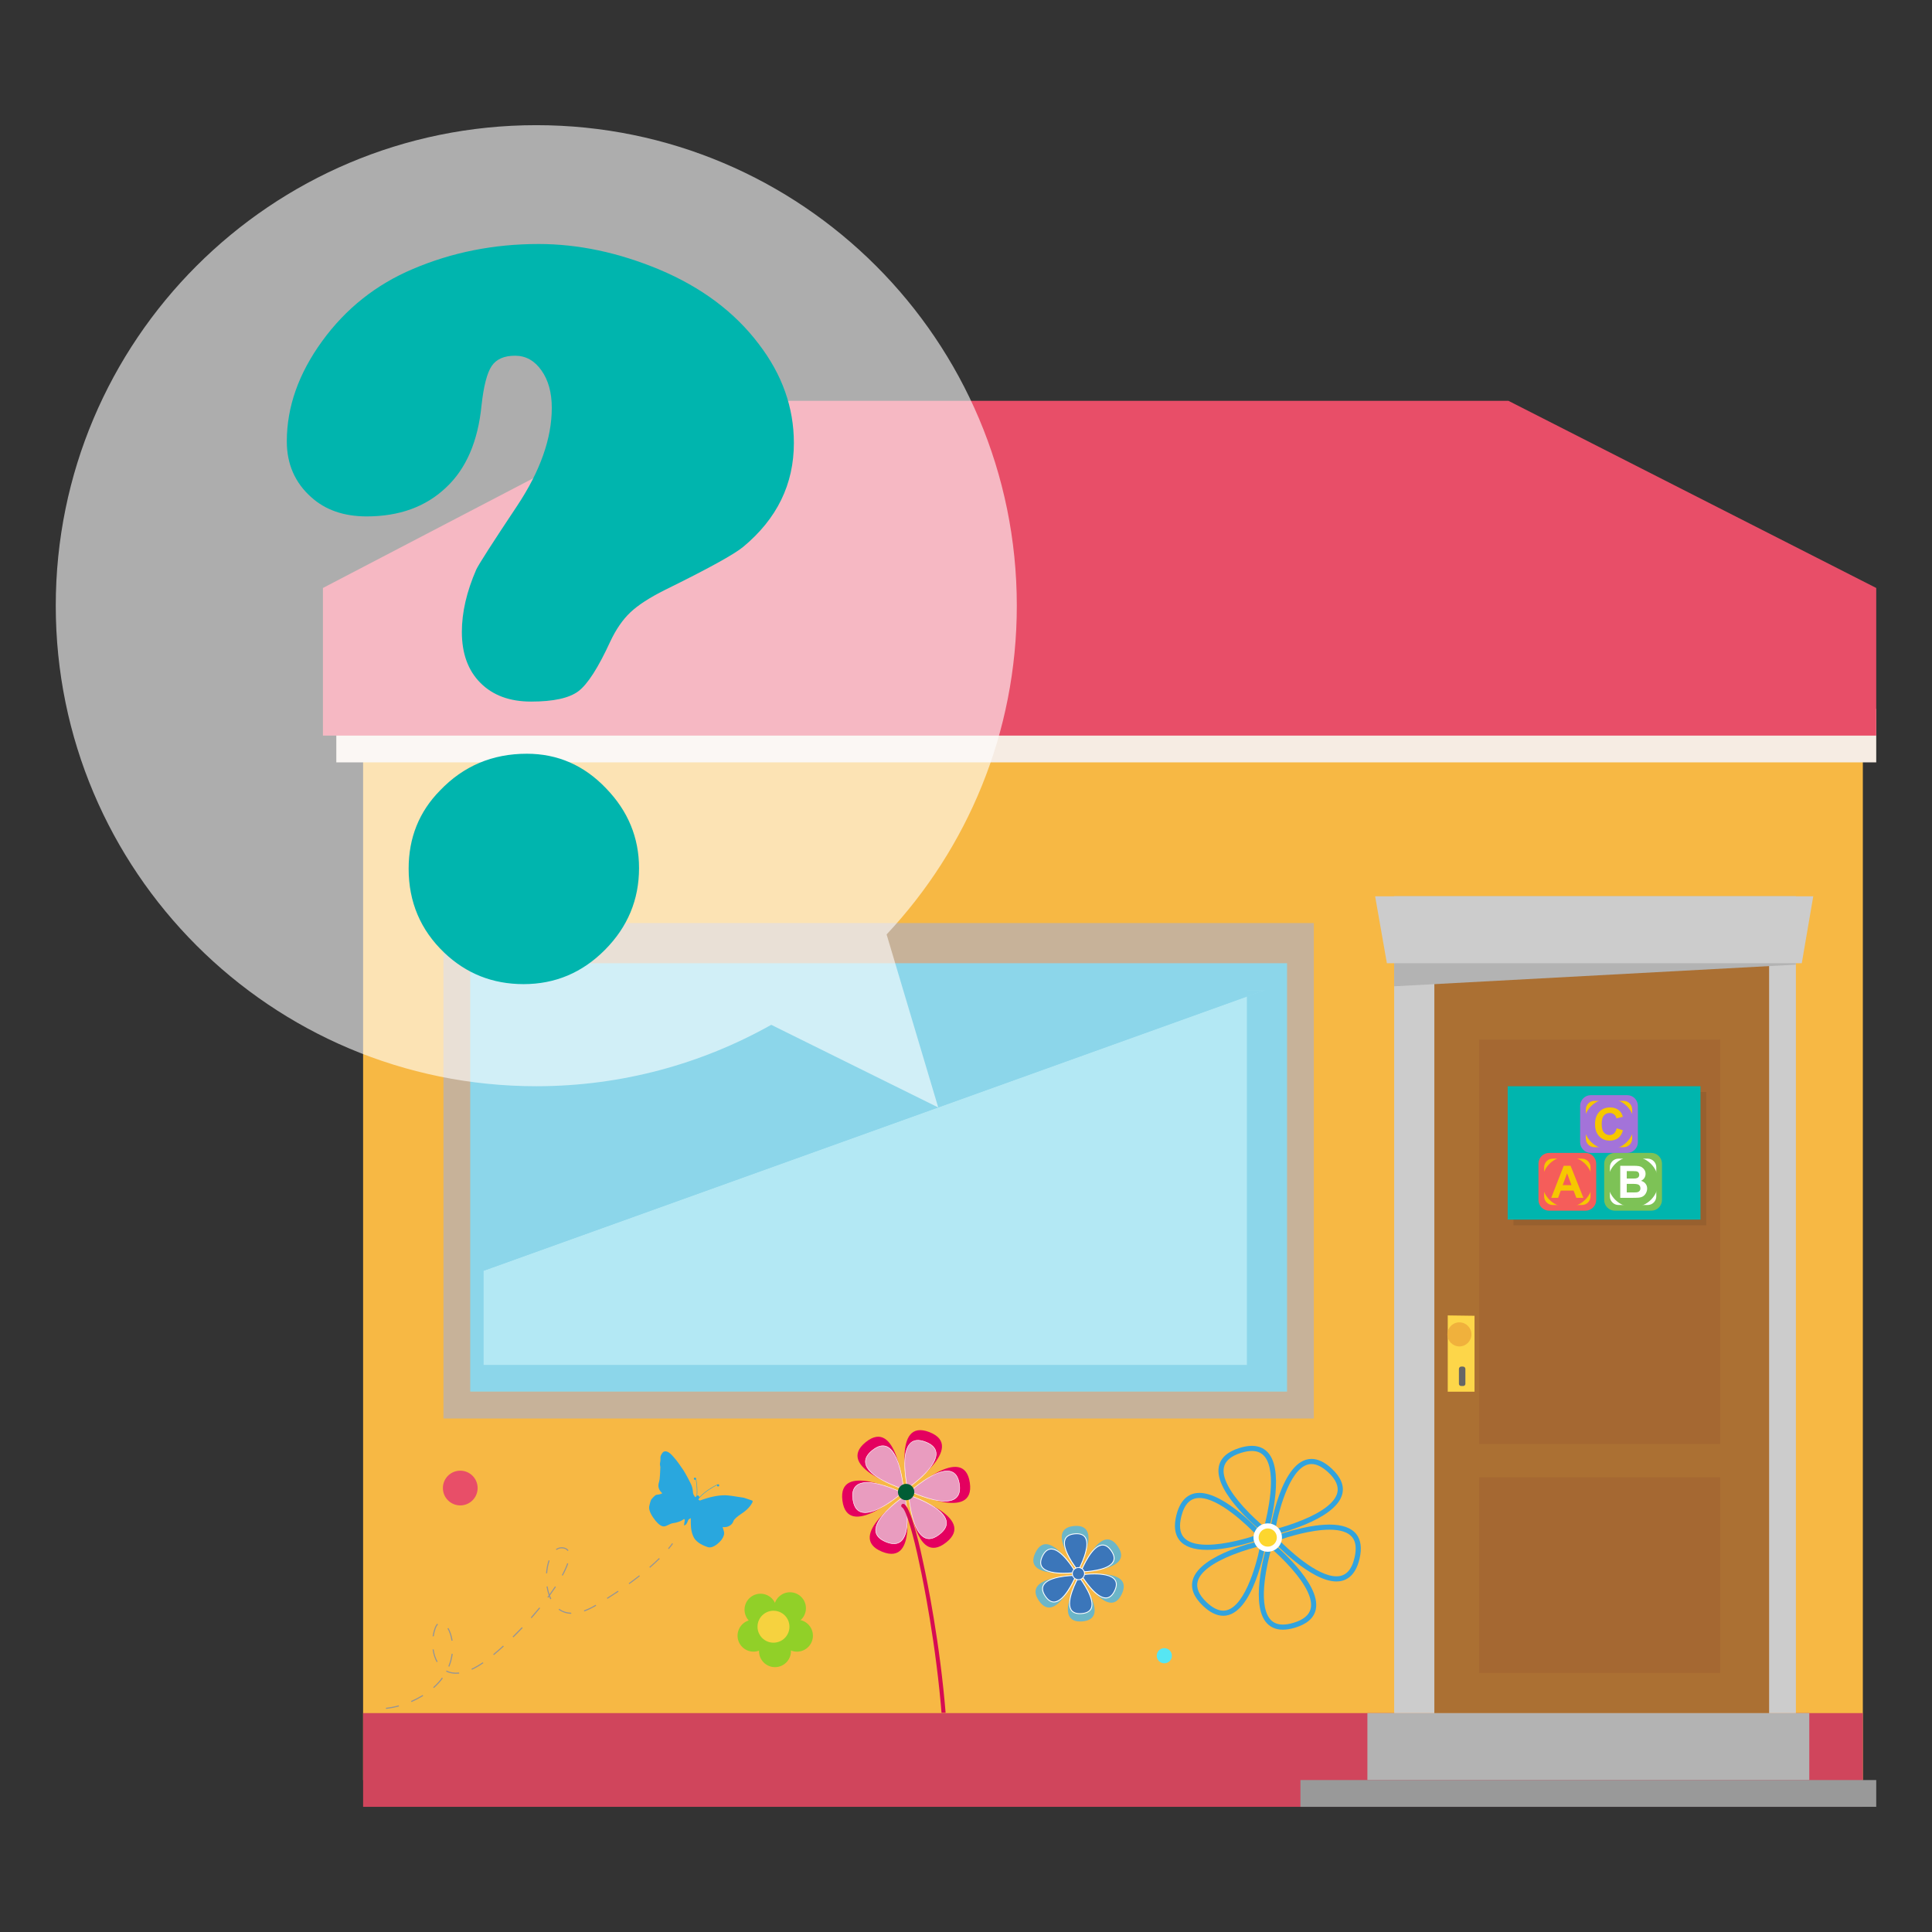<svg enable-background="new -675 -675 1500 1500" height="1500" viewBox="-675 -675 1500 1500" width="1500" xmlns="http://www.w3.org/2000/svg" xmlns:xlink="http://www.w3.org/1999/xlink"><rect x="-675" y="-675" width="1500" height="1500" fill="#333333" stroke="none"/><clipPath id="a"><path d="m-377.977 355.275h793.451v299.564h-793.451z"/></clipPath><clipPath id="b"><path d="m-377.977 355.275h793.451v299.564h-793.451z"/></clipPath><path d="m771.308 707.025h-1164.393v-894.026l1164.393.249z" fill="#f7b844"/><path d="m-393.085 655.046h1164.393v72.772h-1164.393z" fill="#d0455c"/><path d="m386.643 655.046h343.08v51.979h-343.08z" fill="#b3b3b3"/><path d="m334.66 707.025h447.043v20.793h-447.043z" fill="#999"/><path d="m-413.878-124.684h1195.581v41.586h-1195.581z" fill="#f6ece3"/><path d="m-320.31 62.45h654.97v343.081h-654.97z" fill="#8cd6ea"/><path d="m345.057 426.325h-675.763v-384.667h675.763zm-654.971-20.794h634.177v-332.684h-634.177z" fill="#c7b299"/><path d="m-299.517 311.608v73.129h592.593v-291.097h13.767z" fill="#b3e8f4"/><path d="m-299.517 93.64v217.968l606.867-217.968z" fill="#8cd6ea"/><path d="m781.703-103.891h-1205.976v-114.609l278.507-145.299h641.907l285.562 145.299z" fill="#e84e68"/><path d="m-73.304 594.554c6.852 0 12.406 5.563 12.406 12.408 0 6.842-5.555 12.406-12.406 12.406-6.849 0-12.402-5.564-12.402-12.406 0-6.845 5.554-12.408 12.402-12.408z" fill="#91d028"/><path d="m-89.972 582.554c6.85 0 12.397 5.543 12.397 12.387 0 6.842-5.548 12.396-12.397 12.396-6.842 0-12.392-5.554-12.392-12.396.001-6.844 5.551-12.387 12.392-12.387z" fill="#91d028"/><path d="m-84.538 562.36c6.849 0 12.4 5.554 12.4 12.396 0 6.863-5.552 12.406-12.4 12.406-6.854 0-12.406-5.543-12.406-12.406 0-6.842 5.552-12.396 12.406-12.396z" fill="#91d028"/><ellipse cx="-61.669" cy="573.619" fill="#91d028" rx="12.392" ry="12.386"/><path d="m-56.253 582.533c6.853 0 12.4 5.563 12.4 12.407 0 6.852-5.548 12.406-12.4 12.406-6.849 0-12.402-5.555-12.402-12.406 0-6.843 5.553-12.407 12.402-12.407z" fill="#91d028"/><path d="m-74.469 575.569c6.849 0 12.402 5.562 12.402 12.406 0 6.853-5.554 12.405-12.402 12.405-6.847 0-12.399-5.553-12.399-12.405 0-6.843 5.553-12.406 12.399-12.406z" fill="#f6d23f"/><path d="m-317.661 466.833c7.447 0 13.488 6.03 13.488 13.483 0 7.442-6.041 13.481-13.488 13.481-7.445 0-13.482-6.039-13.482-13.481-.001-7.453 6.037-13.483 13.482-13.483z" fill="#e84e68"/><path d="m228.973 604.605c3.249 0 5.886 2.64 5.886 5.889s-2.637 5.89-5.886 5.89-5.891-2.641-5.891-5.89 2.642-5.889 5.891-5.889z" fill="#56e6f3"/><g fill="#e4005f"><path d="m26.151 480.682s-53.448-16.387-28.998-36.022c24.4-19.614 28.998 36.022 28.998 36.022z"/><path d="m29.784 480.011s-12.263-54.499 16.886-43.088c29.194 11.473-16.886 43.088-16.886 43.088z"/><path d="m32.187 482.772s41.277-37.646 45.778-6.659c4.563 31.007-45.778 6.659-45.778 6.659z"/><path d="m30.963 486.244s53.206 17.128 28.484 36.408c-24.692 19.353-28.484-36.408-28.484-36.408z"/><path d="m27.324 486.834s11.507 54.703-17.54 42.885c-29.035-11.859 17.54-42.885 17.54-42.885z"/><path d="m24.983 484.032s-41.835 37.158-45.931 6.071c-4.085-31.088 45.931-6.071 45.931-6.071z"/></g><path d="m26.553 481.128s-44.693-13.635-24.286-30.062c20.421-16.467 24.286 30.062 24.286 30.062z" fill="#e99cbf"/><path d="m26.77 481.433-.31-.07c-.04 0-6.914-2.185-13.909-5.655-9.461-4.691-14.731-9.503-15.654-14.356-.71-3.614 1.081-7.128 5.228-10.437 2.97-2.376 5.717-3.595 8.285-3.595 5.635 0 10.072 5.727 13.243 16.976 2.362 8.346 3.057 16.731 3.057 16.833zm-16.361-33.706c-2.463 0-5.178 1.187-8.035 3.492-4.046 3.209-5.782 6.661-5.119 10.071 2.041 10.608 26.19 18.67 29.059 19.604-.299-3.279-3.534-33.167-15.905-33.167z" fill="#fff"/><path d="m29.588 480.581s-10.278-45.586 14.11-36.033c24.389 9.574-14.11 36.033-14.11 36.033z" fill="#e99cbf"/><path d="m29.436 480.885-.05-.245c-.254-1.023-5.626-25.481 1.537-34.376 2.74-3.473 7.106-4.142 12.878-1.847 4.971 1.918 7.737 4.73 8.143 8.386.568 4.894-3.035 11.086-10.635 18.416-5.681 5.413-11.574 9.463-11.615 9.483zm8.232-37.444c-2.715 0-4.856 1.025-6.495 3.004-6.595 8.287-2.041 30.978-1.479 33.83 2.508-1.766 23.113-16.671 21.886-27.412-.406-3.473-3.067-6.214-7.935-8.082-2.193-.874-4.241-1.34-5.977-1.34z" fill="#fff"/><path d="m31.586 482.894s34.505-31.481 38.303-5.542c3.781 25.889-38.303 5.542-38.303 5.542z" fill="#e99cbf"/><path d="m58.639 490.692c-11.304 0-27.011-7.513-27.157-7.605l-.258-.131.206-.203c.198-.143 17.54-15.858 28.891-15.858 5.472 0 8.745 3.522 9.731 10.396.644 4.406 0 7.818-1.954 10.032-1.879 2.252-5.113 3.369-9.459 3.369zm-26.71-7.817c2.1.964 16.314 7.41 26.71 7.41 4.24 0 7.361-1.076 9.21-3.239 1.842-2.12 2.442-5.411 1.842-9.705-.969-6.649-4.136-10.081-9.37-10.081-10.529.02-26.333 13.787-28.392 15.615z" fill="#fff"/><path d="m30.558 485.778s44.503 14.336 23.828 30.499c-20.656 16.121-23.828-30.499-23.828-30.499z" fill="#e99cbf"/><path d="m46.369 519.841c-5.634 0-10.177-5.857-13.152-17.065-2.254-8.409-2.857-16.896-2.857-16.957v-.305l.249.123c.04 0 6.853 2.203 13.857 5.787 9.411 4.832 14.574 9.756 15.438 14.619.67 3.594-1.161 7.087-5.427 10.365-2.898 2.255-5.665 3.433-8.108 3.433zm-15.604-33.737c.249 3.249 3.057 33.341 15.597 33.341 2.398 0 5.048-1.116 7.917-3.33 4.088-3.208 5.899-6.6 5.265-10.021-1.873-10.631-25.921-19.035-28.779-19.99z" fill="#fff"/><path d="m27.491 486.368s9.677 45.654-14.621 35.736c-24.306-9.869 14.621-35.736 14.621-35.736z" fill="#e99cbf"/><path d="m19.049 523.729c-1.842 0-3.939-.456-6.238-1.421-5.01-2.05-7.717-4.924-8.077-8.527-.457-4.874 3.224-11.005 10.944-18.215 5.741-5.401 11.657-9.371 11.718-9.371l.262-.212.043.323c0 .062 1.328 6.387 1.787 13.737.561 9.868-.717 16.822-3.733 20.56-1.695 2.049-3.939 3.126-6.706 3.126zm8.336-37.079c-2.503 1.747-23.325 16.317-22.255 27.068.359 3.472 2.971 6.223 7.827 8.225 5.568 2.313 9.753 1.726 12.474-1.573 6.665-8.256 2.526-30.917 1.954-33.72z" fill="#fff"/><path d="m25.547 483.99s-34.932 30.988-38.419 5.037c-3.364-25.95 38.419-5.037 38.419-5.037z" fill="#e99cbf"/><path d="m-3.303 499.576c-5.513 0-8.796-3.543-9.711-10.549-.633-4.386.092-7.727 2.037-9.929 1.902-2.194 5.008-3.271 9.213-3.271 11.31 0 27.261 7.919 27.413 7.959l.249.174-.195.152c-.218.122-17.602 15.464-29.006 15.464zm1.539-23.352c-4.097 0-7.111 1.026-8.899 3.139-1.894 2.07-2.549 5.351-1.989 9.675.919 6.731 4.046 10.162 9.35 10.162 10.595 0 26.459-13.4 28.495-15.197-2.102-1.047-16.52-7.779-26.957-7.779z" fill="#fff"/><path d="m33.466 479.442c2.198 2.712 1.792 6.711-.976 8.904-2.715 2.203-6.736 1.757-8.897-.924-2.238-2.803-1.776-6.741.924-8.935 2.715-2.192 6.747-1.785 8.949.955z" fill="#005d35"/><path d="m-90.559 490.834-.407-.812-6.456-2.173c-7.539-1.278-12.424-1.929-14.651-1.929-5.664-.021-12.193 1.341-19.553 4.112l-.645-.396c-.188-.112-.586-.265-.459-.56.032-.091.438-.478.615-1.005 5.116-5.604 11.776-9.036 13.838-10.011-.075.347.02.722.351.914.417.253.949.123 1.209-.305.228-.426.08-.954-.321-1.188-.243-.152-.513-.132-.761-.021-.437.173-8.256 3.645-14.235 10.001-.009-.365-.131-.712-.486-1.096-.376-.406-.812-.356-1.229-.144.531-6.862-.706-12.753-.843-13.341-.062-.254-.192-.488-.457-.599-.437-.213-.955 0-1.151.438-.198.445 0 .953.436 1.167.365.142.716.011.97-.265.351 1.859 1.152 7.037.665 12.854-.543.426-.99 1.004-1.071.995 0 0-.644-1.018-.863-1.332-.583-.75-.883-1.694-.968-3.137-.104-2.071-.677-4.182-1.736-6.284-.478-.964-1.143-2.283-2.016-3.918-1.331-2.498-2.488-4.549-3.493-6.153-2.935-4.314-4.792-6.964-5.615-7.919-2.877-3.3-6.071-7.898-9.618-6.721-1.113.376-2.413 2.741-2.67 3.898-.112.527-.062 1.634-.053 2.192.011 1.464-.279 2.468-.354 3.105-.132.996.158 1.961.295 2.926.02.122-.137 2.213-.314 6.284-.102 2.406-.376 4.132-.717 5.209-1.157 3.37-.295 6.294 2.54 8.711-.646.416-1.377.71-2.181.884-2.085.477-2.211.051-3.242.781-.995.73-1.766 1.584-2.989 3.025-.781.934-1.529 4.589-1.529 4.589-.832 2.468.133 5.686 2.89 9.685 2.526 3.697 4.853 5.89 7.005 6.62 1.122.376 2.436.184 3.966-.629 1.933-1.016 3.364-1.574 4.334-1.705 1.715-.225 3.217-.569 4.519-1.056 1.614-.529 2.974-1.28 4.086-2.215.209.225.416.458.633.651-.04.618-.12 1.236-.287 1.866l-.367 2.619c.107-.141.397-.283.823-.416.457-.192.762-.405.895-.639.188-.224.456-.67.801-1.361.458-1.217.802-1.958 1.011-2.223.204-.254.467-.477.786-.6.345-.162.655-.335.948-.528-.025 3.636.043 6.194.23 7.656.31 2.681.984 5.065 2.045 7.178.737 1.513 2.062 2.913 3.93 4.295 1.882 1.32 4.167 2.416 6.833 3.31 2.143.731 4.644-.04 7.537-2.334 2.554-2.031 4.219-4.185 4.971-6.438.421-1.219.478-2.355.182-3.351-.142-.559-.478-1.685-.984-3.392 2.131.254 3.991-.121 5.575-1.137 1.379-.833 2.315-2.011 2.826-3.553.438-1.32 2.649-3.311 6.61-5.979 4.04-2.653 6.828-5.707 8.366-9.1z" fill="#29a7de"/><g fill="#32a3dd"><path d="m308.628 517.292-2.312-1.808c-1.563-1.269-38.865-31.158-35.049-51.678 1.261-6.751 6.662-11.675 16.021-14.6 10.538-3.299 18.376-1.623 23.158 4.782 12.131 16.335-.438 58.693-.964 60.501zm-11.672-65.77c-2.501 0-5.363.508-8.489 1.503-7.839 2.438-12.326 6.314-13.28 11.503-1.381 7.381 3.95 17.94 15.33 30.529 6.192 6.823 12.618 12.529 15.97 15.37 2.589-9.786 10.021-41.595.761-54.053-2.416-3.258-5.787-4.852-10.292-4.852z"/><path d="m310.313 517.475.447-2.903c.367-2.315 9.037-56.875 32.489-56.875 5.017 0 10.275 2.507 15.657 7.491 7.167 6.683 9.927 13.423 8.161 20.042-5.361 20.164-51.921 31.129-53.891 31.585zm32.937-55.799c-15.634 0-25.056 34.031-28.052 50.521 4.242-1.118 12.567-3.535 21.107-7.057 15.687-6.457 24.996-13.696 26.925-20.944 1.351-5.097-1.015-10.54-7.045-16.125-4.597-4.244-8.947-6.395-12.935-6.395z"/><path d="m362.623 552.847c-20.135 0-48.449-30.387-49.628-31.677l-2.01-2.161 2.762-1.046c.974-.387 24.457-9.279 43.44-9.279 9.942 0 16.947 2.476 20.837 7.38 3.602 4.519 4.436 10.976 2.527 19.179-3.42 14.548-11.615 17.604-17.928 17.604zm-44.633-32.204c6.904 6.977 29.19 28.216 44.633 28.216 7.156 0 11.754-4.733 14.041-14.51 1.613-6.965 1.044-12.295-1.768-15.808-3.099-3.899-9.069-5.899-17.715-5.899-14.499.02-32.309 5.666-39.191 8.001z"/><path d="m321.014 590.29c-5.888 0-10.497-2.214-13.654-6.538-12.021-16.429 1.148-58.785 1.738-60.592l.871-2.802 2.295 1.868c1.554 1.279 38.438 31.696 34.338 52.153-1.343 6.752-6.824 11.585-16.236 14.377-3.401 1.006-6.55 1.534-9.352 1.534zm-8.973-63.018c-2.764 9.776-10.642 41.626-1.482 54.124 2.404 3.289 5.846 4.914 10.436 4.914 2.427 0 5.199-.447 8.225-1.36 7.898-2.346 12.406-6.163 13.463-11.342 1.471-7.351-3.687-17.979-14.916-30.73-6.049-6.903-12.416-12.712-15.726-15.606z"/><path d="m274.742 579.486c-5.099 0-10.398-2.598-15.762-7.733-7.104-6.764-9.764-13.545-7.908-20.145 5.666-20.081 52.359-30.398 54.35-30.813l2.884-.639-.489 2.903c-.405 2.294-9.766 56.427-33.075 56.427zm28.61-54.112c-4.266 1.065-12.612 3.35-21.223 6.731-15.774 6.264-25.178 13.36-27.206 20.559-1.441 5.097.859 10.559 6.8 16.234 4.609 4.396 8.977 6.609 13.02 6.609 15.551.001 25.378-33.767 28.609-50.133z"/><path d="m262.172 528.318c-10.338 0-17.587-2.559-21.545-7.615-3.573-4.568-4.346-11.046-2.295-19.29 3.554-14.335 11.676-17.34 17.869-17.34 20.142 0 48.305 31.065 49.483 32.376l1.949 2.183-2.741 1.016c-.965.345-23.877 8.67-42.72 8.67zm-5.971-40.286c-7.026 0-11.616 4.689-14.031 14.335-1.728 6.965-1.198 12.325 1.594 15.879 3.158 4.041 9.331 6.092 18.408 6.092 14.363 0 31.726-5.219 38.478-7.462-6.823-7.097-28.999-28.844-44.449-28.844z"/></g><path d="m317.909 516.054c1.481 4.761-1.156 9.839-5.932 11.33-4.75 1.513-9.845-1.157-11.35-5.929-1.501-4.752 1.168-9.838 5.94-11.31 4.753-1.503 9.837 1.147 11.342 5.909z" fill="#fdd62e"/><path d="m309.258 529.791c-4.853 0-9.075-3.117-10.516-7.757-.896-2.794-.651-5.778.749-8.377 1.361-2.64 3.653-4.558 6.478-5.432 1.076-.314 2.173-.497 3.289-.497 4.834 0 9.077 3.107 10.54 7.717.892 2.841.609 5.817-.762 8.436-1.361 2.59-3.644 4.519-6.458 5.392-1.086.345-2.192.518-3.32.518zm0-18.103c-.71 0-1.421.122-2.11.336-1.788.567-3.259 1.797-4.133 3.472-.882 1.676-1.044 3.573-.487 5.35.926 2.977 3.636 4.955 6.73 4.955.711 0 1.442-.101 2.132-.304 1.788-.569 3.249-1.787 4.133-3.462.882-1.655 1.064-3.585.499-5.392-.946-2.964-3.658-4.955-6.764-4.955z" fill="#fff"/><path d="m161.965 544.095s-26.278-32.264-3.028-34.315c23.251-2.051 3.028 34.315 3.028 34.315z" fill="#6cb6c8"/><path d="m164.492 545.151s14.995-38.784 28.315-19.626c13.322 19.149-28.315 19.626-28.315 19.626z" fill="#6cb6c8"/><path d="m164.817 547.871s41.159-6.243 31.095 14.835c-10.029 21.065-31.095-14.835-31.095-14.835z" fill="#6cb6c8"/><path d="m162.612 549.517s25.81 32.61 2.539 34.336c-23.29 1.726-2.539-34.336-2.539-34.336z" fill="#6cb6c8"/><path d="m160.115 548.41s-15.553 38.581-28.6 19.259c-13.046-19.37 28.6-19.259 28.6-19.259z" fill="#6cb6c8"/><path d="m159.833 545.679s-41.263 5.665-30.907-15.27c10.336-20.914 30.907 15.27 30.907 15.27z" fill="#6cb6c8"/><path d="m162.025 544.532s-21.992-26.977-2.539-28.681c19.452-1.726 2.539 28.681 2.539 28.681z" fill="#3b76ba"/><path d="m162.065 545.131-.314-.365c-.558-.681-13.494-16.701-10.062-24.834 1.074-2.569 3.686-4.062 7.756-4.416 4.203-.355 7.096.721 8.568 3.237 4.427 7.544-5.301 25.201-5.714 25.951zm-1.074-29.017c-.472 0-.977.041-1.505.082-3.786.346-6.214 1.685-7.189 4-2.984 7.087 7.676 21.199 9.668 23.758 1.501-2.823 9.338-18.275 5.46-24.865-1.137-1.981-3.308-2.975-6.434-2.975z" fill="#fff"/><path d="m164.136 545.426s12.528-32.448 23.657-16.407c11.127 16.011-23.657 16.407-23.657 16.407z" fill="#3b76ba"/><path d="m163.629 545.78.182-.468c.345-.872 8.243-21.086 17.301-21.086 2.499 0 4.863 1.533 6.944 4.58 2.347 3.35 2.842 6.304 1.583 8.781-4.03 7.838-24.629 8.152-25.503 8.173zm17.482-20.893c-7.858 0-15.23 17.118-16.488 20.193 3.229-.112 20.893-.985 24.418-7.797 1.169-2.244.64-4.985-1.533-8.091-1.992-2.843-4.145-4.305-6.397-4.305z" fill="#fff"/><path d="m164.38 547.711s34.418-5.219 26.011 12.375c-8.409 17.614-26.011-12.375-26.011-12.375z" fill="#3b76ba"/><path d="m183.59 565.984c-8.772 0-19.048-17.361-19.494-18.113l-.243-.425.495-.062c.042 0 4.854-.721 10.366-.721 6.01 0 13.748.873 16.386 5.065 1.411 2.173 1.261 5.037-.404 8.508-1.829 3.81-4.206 5.748-7.106 5.748zm-18.663-18.01c1.698 2.721 11.027 17.32 18.663 17.32 2.617 0 4.812-1.786 6.498-5.34 1.562-3.25 1.703-5.898.444-7.898-2.477-3.92-9.969-4.731-15.818-4.731-4.445-.001-8.403.466-9.787.649z" fill="#fff"/><path d="m162.555 549.091s21.582 27.249 2.13 28.691c-19.495 1.43-2.13-28.691-2.13-28.691z" fill="#3b76ba"/><path d="m163.364 578.147c-3.451 0-5.868-1.117-7.149-3.351-4.403-7.574 5.607-25.157 6.043-25.889l.234-.438.322.388c.529.68 13.242 16.873 9.707 24.944-1.119 2.559-3.744 3.998-7.818 4.304-.463.042-.912.042-1.339.042zm-.772-28.468c-1.543 2.802-9.626 18.174-5.806 24.794 1.319 2.243 3.918 3.27 7.858 2.975 3.796-.274 6.253-1.594 7.27-3.909 3.065-7.026-7.352-21.302-9.322-23.86z" fill="#fff"/><path d="m160.439 548.155s-12.973 32.267-23.899 16.083c-10.902-16.183 23.899-16.083 23.899-16.083z" fill="#3b76ba"/><path d="m143.242 569.111c-2.52 0-4.874-1.582-6.967-4.711-2.293-3.36-2.781-6.314-1.461-8.771 4.112-7.737 24.743-7.817 25.625-7.817h.487l-.162.445c-.344.874-8.485 20.854-17.522 20.854zm16.691-20.63c-3.291.05-20.896.629-24.529 7.453-1.178 2.231-.691 4.952 1.423 8.111 1.969 2.913 4.121 4.385 6.416 4.385 7.848.001 15.411-16.903 16.69-19.949z" fill="#fff"/><path d="m160.218 545.861s-34.498 4.741-25.849-12.751c8.649-17.493 25.849 12.751 25.849 12.751z" fill="#3b76ba"/><path d="m150.815 546.787c-6.375 0-14.54-.905-17.237-5.261-1.383-2.225-1.221-5.107.507-8.559 1.848-3.735 4.221-5.634 7.125-5.634 8.752 0 18.877 17.614 19.31 18.387l.225.426-.484.07c-.043-.009-4.328.571-9.446.571zm-9.605-18.795c-2.617 0-4.812 1.777-6.536 5.261-1.585 3.248-1.787 5.908-.528 7.908 2.539 4.111 10.478 4.965 16.67 4.965 4.061 0 7.584-.386 8.853-.529-1.624-2.751-10.833-17.605-18.459-17.605z" fill="#fff"/><path d="m162.288 542.023c2.617 0 4.731 2.112 4.731 4.732 0 2.619-2.114 4.729-4.731 4.729-2.607 0-4.73-2.11-4.73-4.729s2.123-4.732 4.73-4.732z" fill="#3b76ba"/><path d="m162.288 551.812c-2.6 0-4.812-2.021-5.035-4.601-.122-1.351.283-2.68 1.146-3.706.872-1.044 2.093-1.664 3.441-1.787 2.844-.243 5.261 1.807 5.503 4.601.123 1.341-.282 2.649-1.178 3.685-.852 1.046-2.07 1.665-3.432 1.788-.161.02-.303.02-.445.02zm.012-9.463c-.133 0-.257.031-.396.031-1.159.112-2.235.639-2.984 1.554-.754.893-1.099 2.029-1.007 3.207.213 2.376 2.348 4.203 4.772 3.991 1.168-.093 2.221-.641 2.974-1.533.752-.914 1.119-2.062 1.015-3.22-.203-2.294-2.071-4.03-4.374-4.03z" fill="#fff"/><path d="m407.436 20.866h311.89v634.18h-311.89z" fill="#ccc"/><path d="m438.625 72.847h259.909v582.199h-259.909z" fill="#ab7033"/><path d="m719.325 20.866h-311.889v69.89l311.889-16.807z" fill="#b3b3b3"/><path d="m723.895 72.847h-322.124l-9.12-51.981h340.159z" fill="#ccc"/><path d="m469.813 405.531h-20.792v-59.251l20.792.283z" fill="#fdd649"/><path d="m458.075 351.661c5.161 0 9.342 4.183 9.342 9.341 0 5.156-4.181 9.351-9.342 9.351-5.154 0-9.337-4.194-9.337-9.351 0-5.158 4.183-9.341 9.337-9.341z" fill="#f0b13c"/><path d="m462.727 399.408c0 .966-.781 1.676-1.768 1.676h-1.513c-.954 0-1.743-.71-1.743-1.676v-11.573c0-.954.789-1.817 1.743-1.817h1.513c.986 0 1.768.863 1.768 1.817z" fill="#666"/><path d="m473.367 132.15h187.216v313.951h-187.216z" fill="#a56832"/><path d="m473.367 471.991h187.216v151.874h-187.216z" fill="#a56832"/><path d="m500.068 172.791h149.692v103.537h-149.692z" fill="#1d1d1b" opacity=".1"/><path d="m495.562 168.344h149.699v103.558h-149.699z" fill="#00b5ae"/><path d="m527.725 220.123h28.255c4.56 0 8.303 3.736 8.303 8.304v28.266c0 4.558-3.726 8.284-8.303 8.284h-28.255c-4.558 0-8.283-3.714-8.283-8.284v-28.266c-.001-4.568 3.725-8.304 8.283-8.304z" fill="#f55d5a"/><path d="m530.517 224.57h22.669c3.688 0 6.682 2.984 6.682 6.659v22.672c0 3.665-2.984 6.671-6.682 6.671h-22.669c-3.666 0-6.65-3.006-6.65-6.671v-22.672c-.001-3.674 2.984-6.659 6.65-6.659z" fill="#f6c700"/><path d="m541.857 222.885c10.861 0 19.655 8.812 19.655 19.654 0 10.865-8.794 19.667-19.655 19.667-10.853 0-19.656-8.802-19.656-19.667 0-10.843 8.804-19.654 19.656-19.654z" fill="#f55d5a"/><path d="m554.344 255.007h-5.459l-2.175-5.646h-4.996v-4.202h3.393l-3.393-9.137v-5.909h2.691zm-12.639-5.646h-4.944l-2.052 5.646h-5.339l9.706-24.904h2.629v5.898l-.031-.08-3.38 9.217h3.411z" fill="#f6c700"/><path d="m578.793 220.123h28.244c4.548 0 8.315 3.736 8.315 8.304v28.266c0 4.558-3.745 8.284-8.315 8.284h-28.244c-4.57 0-8.306-3.714-8.306-8.284v-28.266c.023-4.568 3.736-8.304 8.306-8.304z" fill="#7dc256"/><path d="m581.595 224.57h22.661c3.653 0 6.68 2.984 6.68 6.659v22.672c0 3.665-3.026 6.671-6.68 6.671h-22.661c-3.676 0-6.683-3.006-6.683-6.671v-22.672c0-3.674 3.007-6.659 6.683-6.659z" fill="#fff"/><path d="m592.937 222.904c10.853 0 19.645 8.792 19.645 19.665 0 10.844-8.792 19.646-19.645 19.646-10.875 0-19.678-8.802-19.678-19.646 0-10.873 8.803-19.665 19.678-19.665z" fill="#7dc256"/><path d="m592.844 230.103h.093c1.958 0 3.44.091 4.415.255.956.151 1.827.486 2.579 1.035.762.508 1.423 1.197 1.918 2.071.518.873.762 1.847.762 2.902 0 1.147-.303 2.235-.932 3.229-.642.976-1.506 1.685-2.58 2.173 1.523.448 2.7 1.197 3.512 2.265.812 1.066 1.238 2.325 1.238 3.756 0 1.128-.274 2.224-.81 3.3-.529 1.066-1.24 1.92-2.154 2.559-.914.641-2.042 1.017-3.359 1.168-.724.092-2.267.152-4.672.173v-4.184c1.716 0 2.794-.04 3.259-.142.731-.153 1.361-.487 1.828-1.025.467-.508.691-1.208.691-2.101 0-.731-.174-1.382-.549-1.899-.367-.538-.884-.924-1.563-1.127-.602-.224-1.828-.325-3.676-.366v-4.133c1.076-.029 1.758-.07 2.101-.091.854-.121 1.535-.406 2.022-.872.486-.509.731-1.158.731-1.971 0-.751-.225-1.392-.63-1.868-.419-.486-1.056-.771-1.888-.872-.368-.042-1.118-.062-2.358-.101v-4.134zm-9.878 0h9.878v4.134c-.569 0-1.208 0-1.948 0h-2.886v5.774h3.291 1.535v4.133c-.236 0-.509 0-.796 0h-4.038v6.66h4.64.194v4.184h-1.415-8.466v-24.885z" fill="#fff"/><path d="m560.111 175.268h28.224c4.56 0 8.314 3.735 8.314 8.326v28.224c0 4.569-3.743 8.315-8.314 8.315h-28.224c-4.569 0-8.305-3.727-8.305-8.315v-28.224c.001-4.591 3.728-8.326 8.305-8.326z" fill="#a373d9"/><path d="m562.894 179.716h22.649c3.667 0 6.67 2.985 6.67 6.639v22.681c0 3.686-3.003 6.661-6.67 6.661h-22.649c-3.676 0-6.68-2.976-6.68-6.661v-22.681c.017-3.654 3.004-6.639 6.68-6.639z" fill="#f6c700"/><path d="m574.223 178.061c10.855 0 19.655 8.801 19.655 19.645 0 10.854-8.8 19.657-19.655 19.657-10.852 0-19.654-8.804-19.654-19.657-.001-10.845 8.802-19.645 19.654-19.645z" fill="#a373d9"/><path d="m580.201 200.995 4.856 1.543c-.741 2.722-1.98 4.73-3.726 6.051-1.728 1.319-3.94 1.979-6.622 1.979-3.307 0-6.011-1.127-8.141-3.391-2.112-2.254-3.198-5.371-3.198-9.269 0-4.134 1.086-7.371 3.221-9.646 2.13-2.295 4.952-3.452 8.436-3.452 3.044 0 5.511.914 7.411 2.701 1.146 1.076 1.978 2.598 2.558 4.589l-5.005 1.178c-.263-1.279-.874-2.295-1.83-3.046-.922-.753-2.07-1.118-3.389-1.118-1.85 0-3.352.651-4.497 1.991-1.146 1.319-1.716 3.452-1.716 6.417 0 3.146.569 5.4 1.693 6.72 1.128 1.32 2.611 2.011 4.407 2.011 1.341 0 2.487-.437 3.451-1.289.967-.813 1.657-2.161 2.091-3.969z" fill="#f6c700"/><g clip-path="url(#a)"><path d="m84.462 1121.61c-.293 0-.625-.109-.864-.231-93.555-64.918-73.305-232.093-38.567-322.207 32.986-85.526-5.94-258.954-6.346-260.701-4.031-19.736-10.072-41.28-13.199-43.088-.76-.407-1.01-1.34-.563-2.071.427-.711 1.331-.976 2.102-.547 5.844 3.409 13.245 38.112 14.677 45.056.066.406 10.035 44.307 15.722 98.34 5.314 49.91 7.913 118.908-9.523 164.149-15.199 39.371-30.691 104.086-28.64 167.762 2.866 88.715 37.538 130.939 66.077 150.728.705.539.863 1.45.406 2.152-.308.404-.775.658-1.282.658z" fill="#d60b54"/></g><g clip-path="url(#b)" fill="#959595"><path d="m-424.374 639.977c-2.746-1.685-4.266-2.843-4.316-2.901l.519-.661c.021.01 1.526 1.168 4.254 2.854z"/><path d="m-385.566 652.16c-3.369-.143-6.803-.519-10.21-1.138l.155-.832c3.369.608 6.77.995 10.095 1.118zm10.268-.364-.091-.853c3.347-.387 6.696-1.017 9.97-1.899l.219.822c-3.311.905-6.705 1.543-10.098 1.93zm-30.436-3.28c-3.224-1.025-6.458-2.283-9.59-3.706l.365-.771c3.086 1.412 6.291 2.659 9.473 3.674zm50.234-2.052-.345-.801c2.71-1.178 5.428-2.578 8.057-4.122.315-.203.634-.375.934-.569l.452.71c-.305.225-.636.397-.948.589-2.662 1.574-5.408 2.986-8.15 4.193zm17.394-10.872-.586-.63c2.601-2.315 4.899-4.833 6.835-7.472l.694.508c-1.976 2.698-4.305 5.26-6.943 7.594zm17.131-11.089c-2.808 0-5.397-.576-7.685-1.723l.384-.774c2.808 1.404 6.093 1.93 9.701 1.513l.103.854c-.848.09-1.692.13-2.503.13zm12.381-3.084-.365-.792c2.786-1.28 5.742-2.984 8.788-5.056l.477.69c-3.067 2.131-6.071 3.839-8.9 5.158zm-17.539-2.397-.791-.326c1.278-3.138 2.143-6.415 2.559-9.745l.852.11c-.427 3.401-1.31 6.752-2.62 9.961zm-9.842-3.533c-1.574-2.804-2.667-6.192-3.184-9.828l.854-.12c.496 3.553 1.559 6.841 3.075 9.521zm44.433-5.483-.554-.649c2.568-2.132 5.148-4.385 7.686-6.711l.578.641c-2.554 2.314-5.142 4.576-7.71 6.719zm-32.896-11.126c-.553-3.614-1.664-6.985-3.15-9.504l.741-.426c1.556 2.66 2.688 6.051 3.253 9.807zm48.063-2.641-.614-.619c2.401-2.367 4.813-4.823 7.163-7.28l.625.59c-2.36 2.487-4.762 4.944-7.174 7.309zm-61.88-.771-.864-.111c.315-2.104.814-4.152 1.469-6.041.562-1.604 1.268-2.843 2.092-3.695l.619.609c-.738.751-1.371 1.908-1.889 3.392-.634 1.816-1.122 3.795-1.427 5.846zm75.979-14.091-.645-.569c2.273-2.578 4.502-5.198 6.625-7.776l.663.537c-2.121 2.609-4.355 5.218-6.643 7.808zm30.751-3.412c-3.688-.092-6.984-1.178-9.781-3.229l.508-.69c2.659 1.949 5.792 2.965 9.305 3.065zm10.158-1.818-.278-.812c2.817-1.025 5.843-2.447 8.958-4.296l.17-.102.435.753-.116.062c-3.236 1.907-6.3 3.371-9.169 4.395zm-26.387-9.482c-.31-.66-.614-1.341-.894-2.062-.217.305-.437.609-.654.914l-.687-.528c.332-.446.665-.915.996-1.351-.747-2.122-1.309-4.416-1.685-6.863l.851-.131c.347 2.173.824 4.224 1.447 6.142 1.529-2.081 2.956-4.153 4.275-6.142l.715.487c-1.42 2.142-2.983 4.375-4.635 6.66.31.852.676 1.704 1.062 2.507zm44.394-.314-.448-.731c2.909-1.827 5.803-3.695 8.554-5.563l.483.71c-2.779 1.868-5.67 3.736-8.589 5.584zm16.975-11.443-.499-.68c2.818-2.052 5.564-4.123 8.151-6.152l.528.648c-2.607 2.072-5.364 4.133-8.18 6.184zm-51.689-6.569-.75-.406c1.882-3.421 3.285-6.537 4.183-9.239l.828.285c-.925 2.74-2.362 5.887-4.261 9.36zm-12.132-1.808-.862-.061c.259-3.635.953-7.137 1.994-10.111l.822.263c-1.02 2.944-1.686 6.378-1.954 9.909zm79.907-4.303-.564-.649c2.671-2.315 5.199-4.631 7.511-6.904l.607.629c-2.336 2.263-4.873 4.588-7.554 6.924zm-64.023-13.057c-.781-1.179-2.132-1.879-4.015-2.03-1.63-.163-3.146.283-4.574 1.278l-.486-.679c1.588-1.129 3.304-1.596 5.146-1.452 2.151.192 3.711 1.015 4.645 2.436z"/><path d="m-155.653 527.72-.655-.579c2.174-2.559 3.111-4 3.122-4.021l.726.467c-.031.06-.964 1.492-3.193 4.133z"/></g><path d="m13.354 50.497c62.646-66.734 101.094-156.478 101.094-255.219 0-206.039-167.031-373.096-373.076-373.096-206.047 0-373.075 167.047-373.075 373.082 0 206.027 167.028 373.081 373.066 373.081 66.286 0 128.487-17.362 182.434-47.677l129.655 64.165z" fill="#fff" opacity=".6"/><path d="m-256.921-485.562c30.832 0 62.103 6.61 93.774 19.823 32.769 13.777 58.521 33.053 77.252 57.835 18.173 23.686 27.261 49.301 27.261 76.839 0 31.951-13.086 58.805-39.236 80.553-6.893 5.792-27.132 16.945-60.732 33.468-12.123 6.057-21.139 11.915-27.062 17.559-5.93 5.646-11.097 13.148-15.492 22.509-9.367 20.387-17.62 33.255-24.783 38.631-7.164 5.375-19.413 8.045-36.763 8.045-16.53 0-29.609-4.812-39.245-14.463-9.651-9.635-14.463-22.847-14.463-39.65 0-15.148 3.722-31.259 11.157-48.333 1.92-4.126 12.533-20.645 31.809-49.581 17.905-26.985 26.854-52.311 26.854-76.018 0-11.838-2.681-21.538-8.057-29.118-5.365-7.58-12.183-11.366-20.446-11.366-8.539 0-14.599 2.686-18.184 8.046-3.589 5.365-6.198 15.493-7.848 30.372-2.757 28.088-11.98 49.433-27.678 64.028-15.699 14.879-36.22 22.31-61.554 22.31-17.626 0-31.951-4.958-42.963-14.873-12.671-11.294-18.999-25.752-18.999-43.377 0-26.707 9.146-52.667 27.472-77.867 18.311-25.205 41.794-43.864 70.439-55.987 30.281-12.906 62.779-19.385 97.487-19.385zm-9.088 395.758c23.961 0 44.475 8.95 61.545 26.855 17.073 17.619 25.616 38.291 25.616 61.961 0 24.514-8.818 45.651-26.438 63.419-17.62 17.767-38.697 26.641-63.21 26.641-23.962 0-44.474-8.123-61.546-24.377-18.452-17.621-27.687-39.377-27.687-65.267 0-23.965 8.121-44.205 24.382-60.722 18.175-18.996 40.618-28.51 67.338-28.51z" fill="#00b5ae"/></svg>